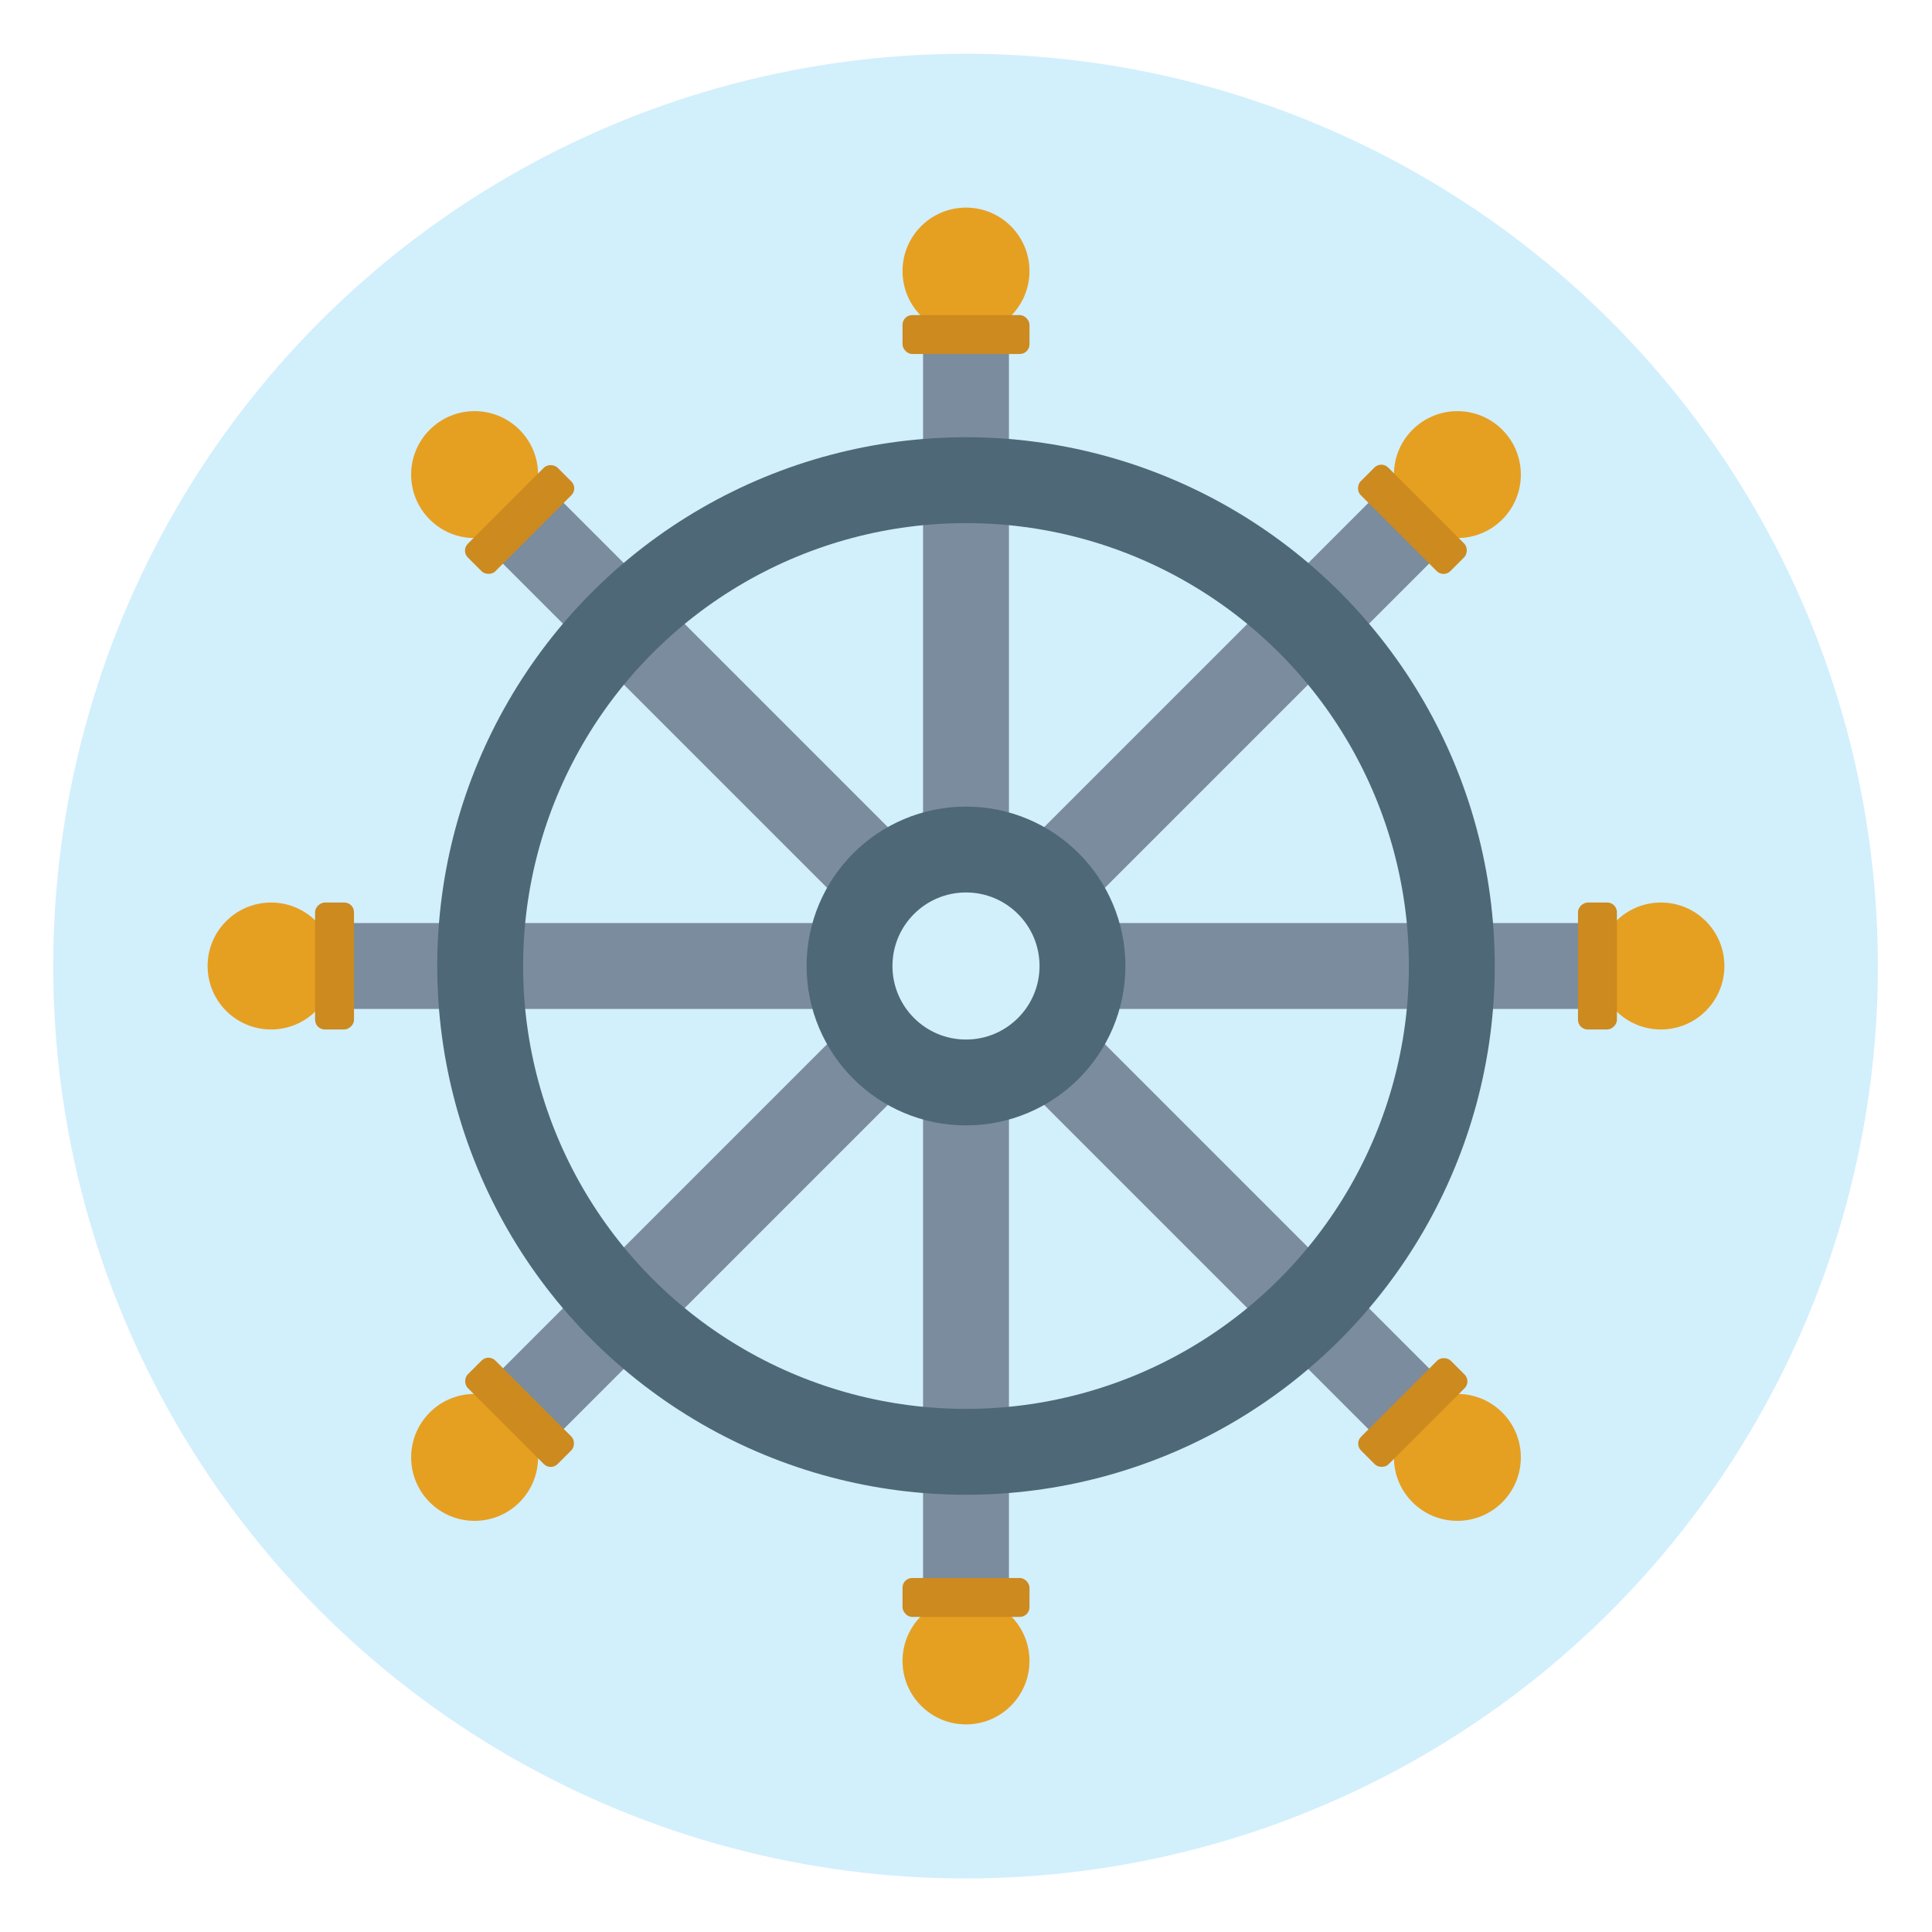 <svg height="180" viewBox="0 0 180 180" width="180" xmlns="http://www.w3.org/2000/svg"><circle cx="89.958" cy="90.01" fill="#b4e5fa" opacity=".6" r="85"/><g fill="none" stroke-miterlimit="10" stroke-width="8"><path d="m90 79.149v-53.894" stroke="#7a8c9e"/><path d="m90 154.745v-53.894" stroke="#7a8c9e"/><path d="m100.851 90h53.894" stroke="#7a8c9e"/><path d="m25.255 90h53.894" stroke="#7a8c9e"/></g><path d="m95.914 25.255c0 3.266-2.648 5.914-5.913 5.914s-5.914-2.647-5.914-5.914 2.647-5.913 5.914-5.913 5.913 2.647 5.913 5.913z" fill="#e5a022"/><path d="m95.914 154.744c0 3.266-2.648 5.914-5.913 5.914s-5.914-2.648-5.914-5.914 2.647-5.913 5.914-5.913 5.913 2.648 5.913 5.913z" fill="#e5a022"/><path d="m154.745 95.914c-3.266 0-5.914-2.647-5.914-5.913s2.647-5.914 5.914-5.914 5.913 2.647 5.913 5.914-2.647 5.913-5.913 5.913z" fill="#e5a022"/><path d="m25.256 95.914c-3.266 0-5.914-2.647-5.914-5.913s2.648-5.914 5.914-5.914 5.913 2.647 5.913 5.914-2.648 5.913-5.913 5.913z" fill="#e5a022"/><rect fill="#cc8a1f" height="3.624" rx=".901" width="11.827" x="84.087" y="29.357"/><rect fill="#cc8a1f" height="3.624" rx=".901" width="11.827" x="84.087" y="147.019"/><rect fill="#cc8a1f" height="3.624" rx=".901" transform="matrix(0 1 -1 0 238.831 -58.831)" width="11.827" x="142.918" y="88.188"/><rect fill="#cc8a1f" height="3.624" rx=".901" transform="matrix(0 1 -1 0 121.169 58.831)" width="11.827" x="25.256" y="88.188"/><path d="m97.673 82.327 38.108-38.108" fill="none" stroke="#7a8c9e" stroke-miterlimit="10" stroke-width="8"/><path d="m44.219 135.781 38.108-38.108" fill="none" stroke="#7a8c9e" stroke-miterlimit="10" stroke-width="8"/><path d="m97.673 97.673 38.108 38.108" fill="none" stroke="#7a8c9e" stroke-miterlimit="10" stroke-width="8"/><path d="m44.219 44.219 38.108 38.108" fill="none" stroke="#7a8c9e" stroke-miterlimit="10" stroke-width="8"/><path d="m139.963 48.4c-2.31 2.31-6.054 2.31-8.363 0s-2.309-6.054 0-8.363 6.053-2.309 8.363 0 2.309 6.053 0 8.363z" fill="#e5a022"/><path d="m48.4 139.963c-2.31 2.31-6.054 2.31-8.363 0s-2.309-6.054 0-8.363 6.053-2.309 8.363 0 2.309 6.053 0 8.363z" fill="#e5a022"/><path d="m131.6 139.963c-2.31-2.31-2.31-6.054 0-8.363s6.054-2.31 8.363 0 2.309 6.053 0 8.363-6.053 2.309-8.363 0z" fill="#e5a022"/><path d="m40.037 48.4c-2.31-2.31-2.31-6.054 0-8.363s6.054-2.31 8.363 0 2.309 6.053 0 8.363-6.053 2.309-8.363 0z" fill="#e5a022"/><rect fill="#cc8a1f" height="3.624" rx=".901" transform="matrix(.707 .707 -.707 .707 72.769 -78.879)" width="11.827" x="125.687" y="46.589"/><rect fill="#cc8a1f" height="3.624" rx=".901" transform="matrix(.707 .707 -.707 .707 107.231 4.321)" width="11.827" x="42.487" y="129.788"/><rect fill="#cc8a1f" height="3.624" rx=".901" transform="matrix(-.707 .707 -.707 -.707 317.71 131.6)" width="11.827" x="125.686" y="129.788"/><rect fill="#cc8a1f" height="3.624" rx=".901" transform="matrix(-.707 .707 -.707 -.707 116.849 48.4)" width="11.827" x="42.487" y="46.588"/><circle cx="90" cy="90" fill="none" r="45.263" stroke="#4f6878" stroke-miterlimit="10" stroke-width="8"/><circle cx="90" cy="90" fill="none" r="10.851" stroke="#4f6878" stroke-miterlimit="10" stroke-width="8"/></svg>